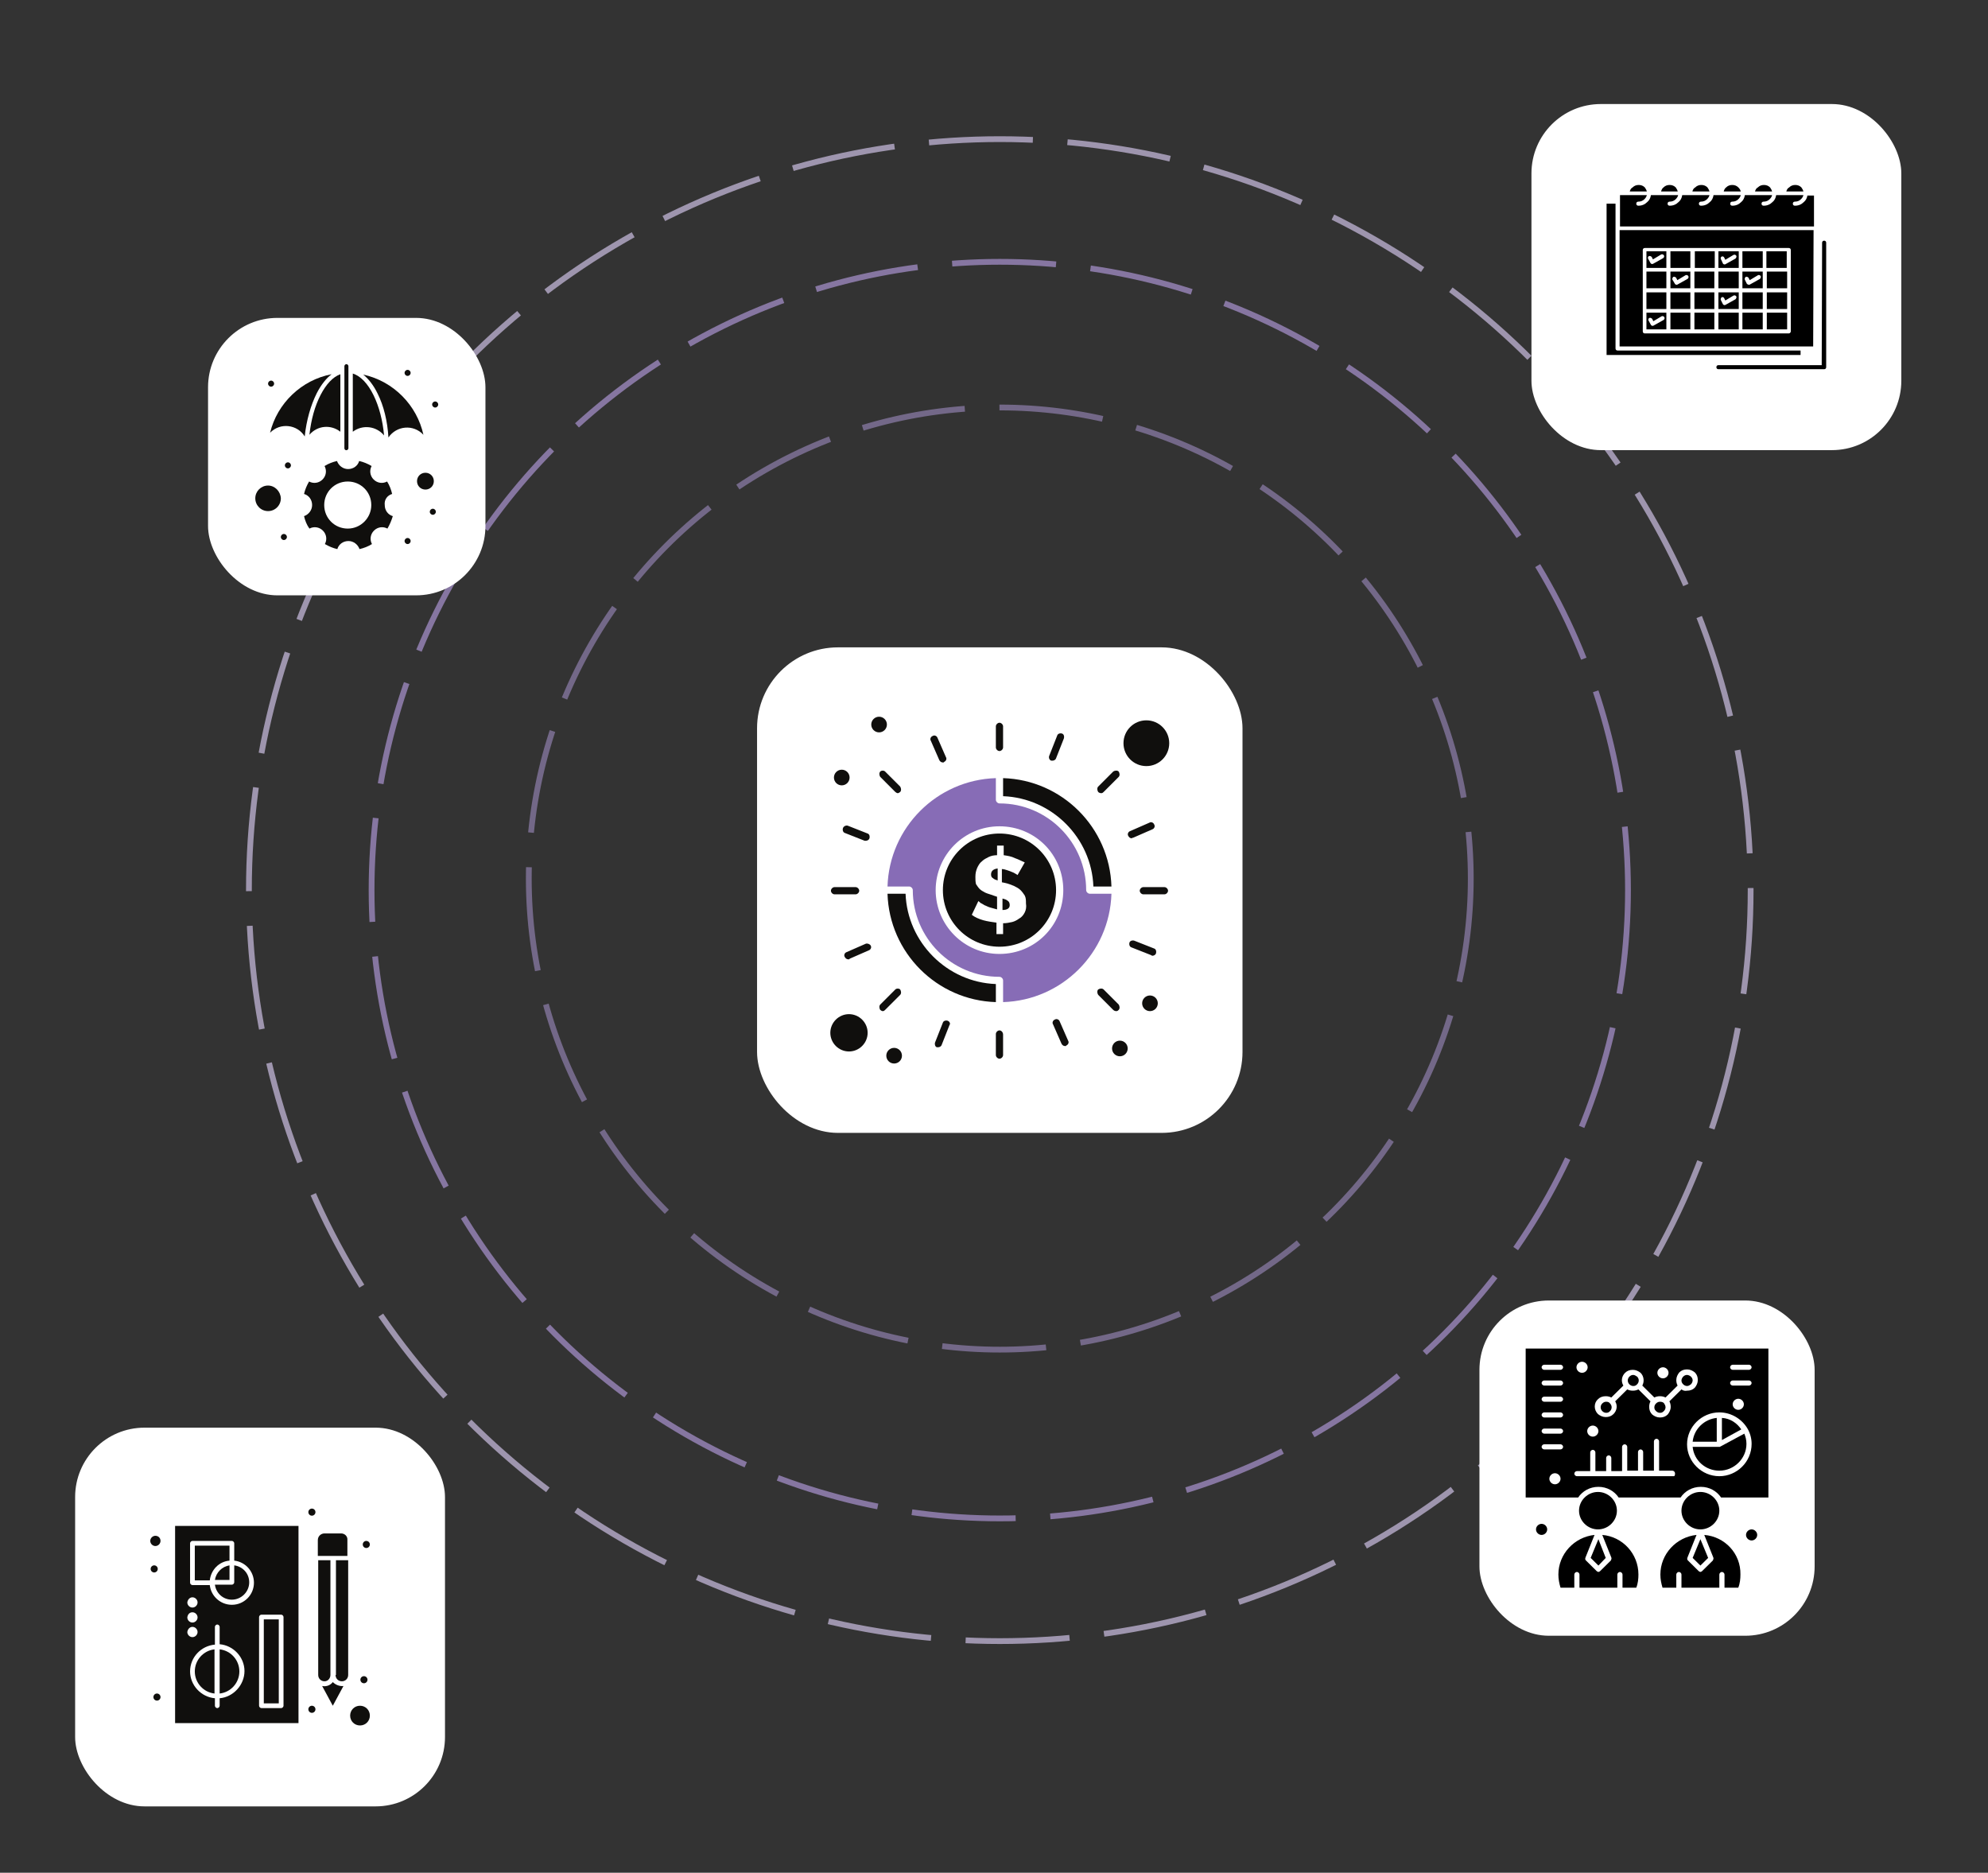 <svg width="344" height="324" viewBox="0 0 344 324" fill="none" xmlns="http://www.w3.org/2000/svg">
<rect x="0" y="0" width="344" height="324" fill="#333333" stroke="none"/>
<mask id="mask0_3251_13481" style="mask-type:alpha" maskUnits="userSpaceOnUse" x="0" y="0" width="344" height="324">
<rect width="344" height="324" fill="#D9D9D9"/>
</mask>
<g mask="url(#mask0_3251_13481)">
<circle opacity="0.68" cx="173" cy="153.999" r="108.703" stroke="#AD96D5" stroke-dasharray="18 6"/>
<circle opacity="0.68" cx="173" cy="152" r="81.5" stroke="#9281B0" stroke-dasharray="18 6"/>
<circle opacity="0.68" cx="130.428" cy="130.428" r="129.928" transform="matrix(1 0 3.46527e-06 1 42.571 23.572)" stroke="#D1C4E8" stroke-dasharray="18 6"/>
<rect x="13" y="247" width="64" height="65.522" rx="12" fill="white"/>
<path d="M33.3 281.466C33.777 281.466 34.187 281.876 34.187 282.353C34.187 282.831 33.777 283.24 33.3 283.24C32.822 283.24 32.413 282.831 32.413 282.353C32.481 281.876 32.822 281.466 33.3 281.466ZM33.3 278.942C33.777 278.942 34.187 279.351 34.187 279.829C34.187 280.307 33.777 280.716 33.3 280.716C32.822 280.716 32.413 280.307 32.413 279.829C32.481 279.283 32.822 278.942 33.3 278.942ZM33.3 276.35C33.777 276.35 34.187 276.759 34.187 277.237C34.187 277.714 33.777 278.123 33.3 278.123C32.822 278.123 32.413 277.714 32.413 277.237C32.481 276.759 32.822 276.35 33.3 276.35ZM32.89 267.003C32.89 266.799 33.095 266.594 33.3 266.594H40.122C40.326 266.594 40.531 266.799 40.531 267.003V270.005C42.441 270.21 43.942 271.847 43.942 273.826C43.942 275.94 42.237 277.646 40.122 277.646C38.143 277.646 36.506 276.145 36.301 274.235H33.3C33.095 274.235 32.89 274.03 32.89 273.826V267.003ZM44.829 279.761C44.829 279.556 45.034 279.351 45.238 279.351H48.649C48.854 279.351 49.059 279.556 49.059 279.761V295.111C49.059 295.315 48.854 295.52 48.649 295.52H45.238C45.034 295.52 44.829 295.315 44.829 295.111V279.761ZM38.007 293.814V295.111C38.007 295.315 37.802 295.52 37.597 295.52C37.393 295.52 37.188 295.315 37.188 295.111V293.814C34.8 293.61 32.89 291.563 32.89 289.175C32.89 286.719 34.8 284.741 37.188 284.536V281.466C37.188 281.262 37.393 281.057 37.597 281.057C37.802 281.057 38.007 281.262 38.007 281.466V284.468C40.395 284.673 42.305 286.719 42.305 289.107C42.305 291.495 40.395 293.61 38.007 293.814ZM30.298 298.112H51.651V264.002H30.298V298.112Z" fill="#100F0D"/>
<path d="M40.122 276.759C41.759 276.759 43.124 275.394 43.124 273.757C43.124 272.256 42.032 271.028 40.531 270.824V273.757C40.531 273.962 40.327 274.166 40.122 274.166H37.188C37.393 275.667 38.621 276.759 40.122 276.759Z" fill="#100F0D"/>
<path d="M39.712 270.006V267.414H33.709V273.417H36.301C36.506 271.575 37.939 270.142 39.712 270.006Z" fill="#100F0D"/>
<path d="M37.188 273.348H39.713V270.823C38.416 271.028 37.393 272.051 37.188 273.348Z" fill="#100F0D"/>
<path d="M26.887 265.707C26.409 265.707 26 266.116 26 266.594C26 267.071 26.409 267.48 26.887 267.48C27.364 267.48 27.774 267.071 27.774 266.594C27.774 266.048 27.364 265.707 26.887 265.707Z" fill="#100F0D"/>
<path d="M45.648 280.169H48.24V294.7H45.648V280.169Z" fill="#100F0D"/>
<path d="M38.008 285.355V292.996C39.918 292.791 41.419 291.154 41.419 289.176C41.419 287.197 39.918 285.56 38.008 285.355Z" fill="#100F0D"/>
<path d="M33.709 289.176C33.709 291.154 35.21 292.791 37.12 292.996V285.355C35.21 285.56 33.709 287.197 33.709 289.176Z" fill="#100F0D"/>
<path d="M62.294 295.111C61.339 295.111 60.589 295.862 60.589 296.817C60.589 297.772 61.339 298.522 62.294 298.522C63.249 298.522 64 297.772 64 296.817C64 295.862 63.249 295.111 62.294 295.111Z" fill="#100F0D"/>
<path d="M59.02 265.298H56.155C55.541 265.298 54.995 265.775 54.995 266.458V269.187H60.112V266.458C60.18 265.775 59.634 265.298 59.02 265.298Z" fill="#100F0D"/>
<path d="M58.065 289.789C58.065 290.403 58.542 290.881 59.156 290.881C59.77 290.881 60.248 290.403 60.248 289.789V269.937H58.133V289.789H58.065Z" fill="#100F0D"/>
<path d="M57.587 291.017C57.178 291.563 56.496 291.836 55.745 291.699L57.587 295.11L59.429 291.699C58.747 291.768 58.065 291.495 57.587 291.017Z" fill="#100F0D"/>
<path d="M57.177 289.789V269.937H55.062V289.789C55.062 290.403 55.54 290.881 56.154 290.881C56.768 290.881 57.177 290.335 57.177 289.789Z" fill="#100F0D"/>
<path d="M63.386 266.594C63.724 266.594 63.999 266.869 63.999 267.208C63.999 267.547 63.724 267.822 63.386 267.822C63.046 267.822 62.772 267.547 62.772 267.208C62.772 266.869 63.046 266.594 63.386 266.594Z" fill="#100F0D"/>
<path d="M62.976 289.994C63.315 289.994 63.59 290.269 63.59 290.608C63.59 290.947 63.315 291.222 62.976 291.222C62.637 291.222 62.362 290.947 62.362 290.608C62.362 290.269 62.637 289.994 62.976 289.994Z" fill="#100F0D"/>
<path d="M53.971 261.001C54.31 261.001 54.585 261.275 54.585 261.615C54.585 261.954 54.31 262.229 53.971 262.229C53.632 262.229 53.357 261.954 53.357 261.615C53.357 261.275 53.632 261.001 53.971 261.001Z" fill="#100F0D"/>
<path d="M26.683 270.824C27.022 270.824 27.297 271.099 27.297 271.438C27.297 271.777 27.022 272.052 26.683 272.052C26.344 272.052 26.069 271.777 26.069 271.438C26.069 271.099 26.344 270.824 26.683 270.824Z" fill="#100F0D"/>
<path d="M27.16 292.996C27.499 292.996 27.774 293.271 27.774 293.61C27.774 293.949 27.499 294.224 27.16 294.224C26.821 294.224 26.546 293.949 26.546 293.61C26.546 293.271 26.821 292.996 27.16 292.996Z" fill="#100F0D"/>
<path d="M53.971 295.111C54.31 295.111 54.585 295.386 54.585 295.725C54.585 296.064 54.31 296.339 53.971 296.339C53.632 296.339 53.357 296.064 53.357 295.725C53.357 295.386 53.632 295.111 53.971 295.111Z" fill="#100F0D"/>
<rect x="256" y="225" width="58" height="58" rx="12" fill="white"/>
<path d="M282.616 237.878C282.393 237.878 282.17 237.952 281.946 238.172C281.574 238.541 281.574 239.129 281.946 239.498C282.095 239.645 282.319 239.792 282.616 239.792C282.914 239.792 283.064 239.718 283.286 239.498C283.659 239.129 283.659 238.541 283.286 238.172C283.064 238.025 282.84 237.878 282.616 237.878Z" fill="black"/>
<path d="M287.234 242.517C287.011 242.517 286.787 242.59 286.564 242.811C286.414 242.958 286.266 243.179 286.266 243.474C286.266 243.768 286.34 243.915 286.564 244.136C286.712 244.283 286.936 244.431 287.234 244.431C287.532 244.431 287.68 244.357 287.904 244.136C288.053 243.989 288.202 243.768 288.202 243.474C288.202 243.179 288.053 242.958 287.904 242.738C287.756 242.59 287.532 242.517 287.234 242.517Z" fill="black"/>
<path d="M294.905 265.558L296.468 269.46C296.543 269.607 296.468 269.828 296.394 269.975L294.532 271.816C294.457 271.889 294.309 271.963 294.234 271.963C294.16 271.963 294.011 271.889 293.936 271.816L292.075 269.975C291.926 269.828 291.926 269.681 292 269.46L293.564 265.558C290.064 265.926 287.309 268.871 287.309 272.404C287.309 273.214 287.457 273.95 287.681 274.687H290.064V272.404C290.064 272.184 290.288 271.963 290.511 271.963C290.735 271.963 290.958 272.184 290.958 272.404V274.687H297.511V272.404C297.511 272.184 297.734 271.963 297.958 271.963C298.181 271.963 298.405 272.184 298.405 272.404V274.687H300.787C301.086 273.95 301.16 273.141 301.16 272.404C301.234 268.797 298.479 265.853 294.905 265.558Z" fill="black"/>
<path d="M297.957 245.314V249.142L301.308 247.301C300.563 246.197 299.372 245.387 297.957 245.314Z" fill="black"/>
<path d="M277.926 242.517C277.702 242.517 277.48 242.59 277.256 242.811C276.883 243.179 276.883 243.768 277.256 244.136C277.405 244.283 277.628 244.431 277.926 244.431C278.224 244.431 278.373 244.357 278.596 244.136C278.968 243.768 278.968 243.179 278.596 242.811C278.447 242.59 278.224 242.517 277.926 242.517Z" fill="black"/>
<path d="M292.596 239.498C292.744 239.35 292.893 239.056 292.893 238.835C292.893 238.614 292.819 238.393 292.596 238.172C292.447 238.025 292.148 237.878 291.925 237.878C291.702 237.878 291.478 237.952 291.255 238.172C291.106 238.32 290.957 238.614 290.957 238.835C290.957 239.056 291.031 239.277 291.255 239.498C291.404 239.645 291.627 239.792 291.925 239.792C292.223 239.792 292.372 239.645 292.596 239.498Z" fill="black"/>
<path d="M297.064 245.313C294.905 245.534 293.117 247.227 292.894 249.436H297.064V245.313Z" fill="black"/>
<path d="M297.734 250.245C297.66 250.319 297.66 250.245 297.734 250.245C297.66 250.319 297.585 250.319 297.585 250.319H297.511H292.894C293.117 252.675 295.128 254.441 297.511 254.441C300.042 254.441 302.202 252.38 302.202 249.804C302.202 249.141 302.053 248.552 301.83 248.037L297.734 250.245Z" fill="black"/>
<path d="M297.51 261.362C297.51 259.595 296.021 258.123 294.234 258.123C292.447 258.123 290.957 259.595 290.957 261.362C290.957 263.128 292.447 264.601 294.234 264.601C296.021 264.601 297.51 263.128 297.51 261.362Z" fill="black"/>
<path d="M294.234 270.858L295.575 269.533L294.234 266.294L292.894 269.533L294.234 270.858Z" fill="black"/>
<path d="M276.586 270.858L277.852 269.533L276.586 266.294L275.245 269.533L276.586 270.858Z" fill="black"/>
<path d="M277.256 265.558L278.819 269.46C278.894 269.607 278.819 269.828 278.745 269.975L276.883 271.816C276.809 271.889 276.659 271.963 276.586 271.963C276.511 271.963 276.362 271.889 276.288 271.816L274.426 269.975C274.277 269.828 274.277 269.681 274.352 269.46L275.915 265.558C272.416 265.926 269.66 268.871 269.66 272.404C269.66 273.214 269.809 273.95 270.033 274.687H272.416V272.404C272.416 272.184 272.639 271.963 272.862 271.963C273.085 271.963 273.309 272.184 273.309 272.404V274.687H279.862V272.404C279.862 272.184 280.085 271.963 280.308 271.963C280.532 271.963 280.755 272.184 280.755 272.404V274.687H283.138C283.437 273.95 283.511 273.141 283.511 272.404C283.511 268.797 280.755 265.853 277.256 265.558Z" fill="black"/>
<path d="M266.755 263.643C266.234 263.643 265.787 264.084 265.787 264.6C265.787 265.115 266.234 265.557 266.755 265.557C267.276 265.557 267.724 265.115 267.724 264.6C267.724 264.084 267.276 263.643 266.755 263.643Z" fill="black"/>
<path d="M279.787 261.362C279.787 259.595 278.297 258.123 276.51 258.123C274.723 258.123 273.233 259.595 273.233 261.362C273.233 263.128 274.723 264.601 276.51 264.601C278.297 264.601 279.787 263.128 279.787 261.362Z" fill="black"/>
<path d="M302.649 236.995H299.819C299.596 236.995 299.373 236.774 299.373 236.553C299.373 236.332 299.596 236.111 299.819 236.111H302.649C302.873 236.111 303.096 236.332 303.096 236.553C303.096 236.774 302.873 236.995 302.649 236.995ZM302.649 239.719H299.819C299.596 239.719 299.373 239.498 299.373 239.277C299.373 239.056 299.596 238.835 299.819 238.835H302.649C302.873 238.835 303.096 239.056 303.096 239.277C303.096 239.498 302.873 239.719 302.649 239.719ZM299.819 242.958C299.819 242.442 300.266 242.001 300.787 242.001C301.309 242.001 301.755 242.442 301.755 242.958C301.755 243.473 301.309 243.915 300.787 243.915C300.266 243.915 299.819 243.473 299.819 242.958ZM297.511 255.398C294.457 255.398 291.926 252.895 291.926 249.877C291.926 246.859 294.457 244.356 297.511 244.356C299.596 244.356 301.458 245.534 302.425 247.227C302.873 248.037 303.096 248.92 303.096 249.804C303.096 252.895 300.564 255.398 297.511 255.398ZM290.958 240.381L288.872 242.442C289.022 242.737 289.096 243.031 289.096 243.399C289.096 243.915 288.872 244.356 288.575 244.724C288.202 245.092 287.756 245.24 287.234 245.24C286.713 245.24 286.266 245.019 285.894 244.724C285.522 244.356 285.372 243.915 285.372 243.399C285.372 243.031 285.447 242.737 285.596 242.442L283.511 240.381C283.213 240.528 282.915 240.602 282.544 240.602C282.171 240.602 281.873 240.528 281.575 240.381L279.49 242.442C279.937 243.178 279.787 244.062 279.192 244.651C278.819 245.019 278.373 245.166 277.852 245.166C277.331 245.166 276.883 244.945 276.511 244.651C275.767 243.915 275.767 242.737 276.511 242.074C276.883 241.706 277.331 241.559 277.852 241.559C278.224 241.559 278.522 241.632 278.819 241.78L280.905 239.719C280.458 238.982 280.607 238.099 281.202 237.51C281.575 237.142 282.022 236.995 282.544 236.995C283.065 236.995 283.511 237.216 283.883 237.51C284.48 238.099 284.553 239.056 284.181 239.719L286.266 241.78C286.564 241.632 286.862 241.559 287.234 241.559C287.607 241.559 287.905 241.632 288.202 241.78L290.288 239.719C290.138 239.424 290.064 239.13 290.064 238.762C290.064 238.246 290.288 237.805 290.585 237.436C290.958 237.068 291.404 236.921 291.926 236.921C292.448 236.921 292.894 237.142 293.266 237.436C293.639 237.805 293.787 238.246 293.787 238.762C293.787 239.277 293.564 239.719 293.266 240.087C292.894 240.455 292.448 240.602 291.926 240.602C291.553 240.675 291.256 240.602 290.958 240.381ZM289.617 255.398H272.862C272.639 255.398 272.416 255.178 272.416 254.957C272.416 254.736 272.639 254.515 272.862 254.515H275.17V251.276C275.17 251.055 275.394 250.834 275.617 250.834C275.841 250.834 276.064 251.055 276.064 251.276V254.515H277.926V252.233C277.926 252.012 278.149 251.791 278.373 251.791C278.596 251.791 278.819 252.012 278.819 252.233V254.515H280.681V250.319C280.681 250.098 280.905 249.877 281.128 249.877C281.351 249.877 281.575 250.098 281.575 250.319V254.441H283.437V251.202C283.437 250.982 283.659 250.761 283.883 250.761C284.107 250.761 284.33 250.982 284.33 251.202V254.441H286.192V249.362C286.192 249.141 286.415 248.92 286.639 248.92C286.862 248.92 287.086 249.141 287.086 249.362V254.441H289.393C289.617 254.441 289.841 254.662 289.841 254.883C289.841 255.104 289.841 255.398 289.617 255.398ZM270.033 236.995H267.203C266.979 236.995 266.755 236.774 266.755 236.553C266.755 236.332 266.979 236.111 267.203 236.111H270.033C270.256 236.111 270.479 236.332 270.479 236.553C270.479 236.774 270.256 236.995 270.033 236.995ZM270.033 239.719H267.203C266.979 239.719 266.755 239.498 266.755 239.277C266.755 239.056 266.979 238.835 267.203 238.835H270.033C270.256 238.835 270.479 239.056 270.479 239.277C270.479 239.498 270.256 239.719 270.033 239.719ZM270.033 242.516H267.203C266.979 242.516 266.755 242.295 266.755 242.074C266.755 241.853 266.979 241.632 267.203 241.632H270.033C270.256 241.632 270.479 241.853 270.479 242.074C270.479 242.295 270.256 242.516 270.033 242.516ZM270.033 245.24H267.203C266.979 245.24 266.755 245.019 266.755 244.798C266.755 244.577 266.979 244.356 267.203 244.356H270.033C270.256 244.356 270.479 244.577 270.479 244.798C270.479 245.019 270.256 245.24 270.033 245.24ZM270.033 248.037H267.203C266.979 248.037 266.755 247.816 266.755 247.595C266.755 247.374 266.979 247.154 267.203 247.154H270.033C270.256 247.154 270.479 247.374 270.479 247.595C270.479 247.816 270.256 248.037 270.033 248.037ZM270.033 250.761H267.203C266.979 250.761 266.755 250.54 266.755 250.319C266.755 250.098 266.979 249.877 267.203 249.877H270.033C270.256 249.877 270.479 250.098 270.479 250.319C270.479 250.54 270.256 250.761 270.033 250.761ZM269.064 256.797C268.543 256.797 268.097 256.355 268.097 255.84C268.097 255.325 268.543 254.883 269.064 254.883C269.585 254.883 270.033 255.325 270.033 255.84C270.033 256.355 269.585 256.797 269.064 256.797ZM273.755 235.596C274.277 235.596 274.724 236.038 274.724 236.553C274.724 237.068 274.277 237.51 273.755 237.51C273.234 237.51 272.788 237.068 272.788 236.553C272.788 236.038 273.234 235.596 273.755 235.596ZM275.617 246.638C276.138 246.638 276.586 247.08 276.586 247.595C276.586 248.111 276.138 248.552 275.617 248.552C275.096 248.552 274.649 248.111 274.649 247.595C274.649 247.08 275.096 246.638 275.617 246.638ZM287.756 236.553C288.277 236.553 288.723 236.995 288.723 237.51C288.723 238.025 288.277 238.467 287.756 238.467C287.234 238.467 286.787 238.025 286.787 237.51C286.787 236.995 287.234 236.553 287.756 236.553ZM264 233.314V259.079H273.085C273.83 257.975 275.096 257.239 276.586 257.239C278.074 257.239 279.341 257.975 280.086 259.079H290.809C291.553 257.975 292.819 257.239 294.309 257.239C295.798 257.239 297.064 257.975 297.809 259.079H306V233.314H264Z" fill="black"/>
<path d="M303.096 264.601C302.575 264.601 302.128 265.042 302.128 265.558C302.128 266.073 302.575 266.515 303.096 266.515C303.618 266.515 304.064 266.073 304.064 265.558C304.064 265.042 303.618 264.601 303.096 264.601Z" fill="black"/>
<rect x="131" y="112" width="84" height="84" rx="14" fill="white"/>
<path d="M173.573 137.749C182.011 138.062 188.886 144.937 189.198 153.374H192.323C192.011 143.166 183.781 134.937 173.573 134.624V137.749Z" fill="#100F0D"/>
<path d="M177.323 157.855C177.114 158.271 176.802 158.688 176.385 158.896C175.969 159.209 175.552 159.417 175.135 159.521C174.614 159.625 174.198 159.73 173.573 159.73V161.605H172.427V159.625C171.698 159.521 170.865 159.417 170.135 159.209C169.406 159 168.677 158.688 168.156 158.271L169.302 155.875C169.302 155.98 169.51 155.98 169.615 156.188C169.823 156.292 170.031 156.396 170.344 156.605C170.656 156.709 170.969 156.917 171.385 157.021C171.802 157.125 172.115 157.23 172.531 157.334V155.146L171.906 154.938C171.385 154.73 170.865 154.625 170.448 154.417C170.031 154.209 169.719 154 169.51 153.792C169.302 153.584 169.094 153.271 168.885 152.959C168.781 152.542 168.781 152.125 168.781 151.709C168.781 151.084 168.885 150.667 169.094 150.146C169.302 149.73 169.51 149.313 169.927 149C170.24 148.688 170.656 148.48 171.073 148.271C171.49 148.063 172.01 147.959 172.531 147.959V146.292H173.677V147.959C174.406 148.063 175.031 148.167 175.656 148.48C176.281 148.688 176.802 149 177.323 149.209L176.073 151.396C176.073 151.396 175.969 151.292 175.76 151.188C175.552 151.084 175.448 150.98 175.135 150.875C174.927 150.771 174.614 150.667 174.302 150.563C173.989 150.459 173.677 150.355 173.364 150.355V152.646L173.885 152.75C174.406 152.855 174.927 153.063 175.448 153.271C175.864 153.48 176.281 153.688 176.594 154C176.906 154.313 177.114 154.625 177.323 154.938C177.531 155.355 177.531 155.771 177.531 156.292C177.635 156.917 177.531 157.438 177.323 157.855ZM172.948 144.209C167.531 144.209 163.156 148.584 163.156 154C163.156 159.417 167.531 163.792 172.948 163.792C178.364 163.792 182.739 159.417 182.739 154C182.739 148.584 178.364 144.209 172.948 144.209Z" fill="#100F0D"/>
<path d="M174.406 155.875C174.198 155.667 173.885 155.563 173.469 155.458V157.438C174.302 157.438 174.719 157.125 174.719 156.604C174.719 156.292 174.615 155.979 174.406 155.875Z" fill="#100F0D"/>
<path d="M172.948 165.041C166.802 165.041 161.907 160.041 161.907 153.999C161.907 147.958 166.802 142.958 172.948 142.958C179.094 142.958 183.99 147.853 183.99 153.999C183.99 160.145 179.094 165.041 172.948 165.041ZM188.573 154.624C188.26 154.624 187.948 154.312 187.948 153.999C187.948 145.77 181.281 138.999 172.948 138.999C172.636 138.999 172.323 138.687 172.323 138.374V134.624C162.115 134.937 153.886 143.166 153.573 153.374H157.323C157.636 153.374 157.948 153.687 157.948 153.999C157.948 162.228 164.615 168.999 172.948 168.999C173.261 168.999 173.573 169.312 173.573 169.624V173.374C183.781 173.062 192.01 164.832 192.323 154.624H188.573Z" fill="#876CB6"/>
<path d="M172.323 170.249C163.886 169.937 157.011 163.062 156.698 154.624H153.573C153.886 164.832 162.115 173.062 172.323 173.374V170.249Z" fill="#100F0D"/>
<path d="M171.489 151.292C171.489 151.605 171.593 151.813 171.802 151.917C172.01 152.126 172.323 152.23 172.635 152.334V150.251C171.906 150.355 171.489 150.667 171.489 151.292Z" fill="#100F0D"/>
<path d="M172.947 129.938C173.26 129.938 173.572 129.625 173.572 129.313V125.667C173.572 125.354 173.26 125.042 172.947 125.042C172.635 125.042 172.322 125.354 172.322 125.667V129.313C172.322 129.625 172.635 129.938 172.947 129.938Z" fill="#100F0D"/>
<path d="M172.947 178.269C172.635 178.269 172.322 178.582 172.322 178.894V182.54C172.322 182.853 172.635 183.165 172.947 183.165C173.26 183.165 173.572 182.853 173.572 182.54V178.998C173.572 178.582 173.26 178.269 172.947 178.269Z" fill="#100F0D"/>
<path d="M190.552 137.229C190.76 137.229 190.865 137.125 190.969 137.021L193.573 134.417C193.781 134.209 193.781 133.792 193.573 133.48C193.365 133.271 192.948 133.271 192.635 133.48L190.031 136.084C189.823 136.292 189.823 136.709 190.031 137.021C190.135 137.125 190.344 137.229 190.552 137.229Z" fill="#100F0D"/>
<path d="M154.927 171.187L152.323 173.791C152.115 173.999 152.115 174.416 152.323 174.728C152.427 174.832 152.636 174.937 152.74 174.937C152.948 174.937 153.052 174.832 153.157 174.728L155.761 172.124C155.969 171.916 155.969 171.499 155.761 171.187C155.552 170.978 155.136 170.978 154.927 171.187Z" fill="#100F0D"/>
<path d="M201.49 153.48H197.844C197.531 153.48 197.219 153.792 197.219 154.104C197.219 154.417 197.531 154.729 197.844 154.729H201.49C201.802 154.729 202.115 154.417 202.115 154.104C202.115 153.792 201.802 153.48 201.49 153.48Z" fill="#100F0D"/>
<path d="M144.406 154.729H148.052C148.365 154.729 148.677 154.417 148.677 154.104C148.677 153.792 148.365 153.48 148.052 153.48H144.406C144.094 153.48 143.781 153.792 143.781 154.104C143.781 154.417 144.094 154.729 144.406 154.729Z" fill="#100F0D"/>
<path d="M193.156 174.937C193.365 174.937 193.469 174.832 193.573 174.728C193.781 174.52 193.781 174.103 193.573 173.791L190.969 171.187C190.76 170.978 190.344 170.978 190.031 171.187C189.823 171.395 189.823 171.812 190.031 172.124L192.635 174.728C192.74 174.832 192.948 174.937 193.156 174.937Z" fill="#100F0D"/>
<path d="M152.323 133.48C152.115 133.688 152.115 134.105 152.323 134.417L154.927 137.021C155.032 137.125 155.24 137.229 155.344 137.229C155.448 137.229 155.657 137.125 155.761 137.021C155.969 136.813 155.969 136.396 155.761 136.084L153.157 133.48C152.948 133.271 152.532 133.271 152.323 133.48Z" fill="#100F0D"/>
<path d="M181.906 131.604C182.01 131.604 182.114 131.604 182.114 131.604C182.323 131.604 182.635 131.499 182.739 131.187L184.094 127.749C184.198 127.437 184.094 127.02 183.781 126.916C183.469 126.812 183.052 126.916 182.948 127.229L181.594 130.666C181.385 131.083 181.594 131.499 181.906 131.604Z" fill="#100F0D"/>
<path d="M163.989 176.603C163.677 176.499 163.26 176.603 163.156 176.916L161.802 180.353C161.698 180.666 161.802 181.082 162.114 181.187C162.218 181.187 162.323 181.187 162.323 181.187C162.531 181.187 162.843 181.082 162.948 180.77L164.302 177.332C164.51 177.124 164.302 176.707 163.989 176.603Z" fill="#100F0D"/>
<path d="M196.072 144.938L199.406 143.48C199.718 143.375 199.927 142.959 199.718 142.646C199.614 142.334 199.197 142.125 198.885 142.334L195.552 143.792C195.239 143.896 195.031 144.313 195.239 144.625C195.343 144.834 195.552 145.042 195.864 145.042C195.864 144.938 195.968 144.938 196.072 144.938Z" fill="#100F0D"/>
<path d="M149.822 163.27L146.489 164.729C146.177 164.833 145.968 165.249 146.177 165.562C146.281 165.77 146.489 165.979 146.802 165.979C146.906 165.979 147.01 165.979 147.01 165.874L150.343 164.416C150.656 164.312 150.864 163.895 150.656 163.583C150.552 163.374 150.135 163.166 149.822 163.27Z" fill="#100F0D"/>
<path d="M199.406 165.354C199.614 165.354 199.926 165.25 200.031 164.938C200.135 164.625 200.031 164.209 199.718 164.105L196.281 162.75C195.968 162.646 195.551 162.75 195.447 163.063C195.343 163.375 195.447 163.792 195.76 163.896L199.197 165.25C199.301 165.354 199.406 165.354 199.406 165.354Z" fill="#100F0D"/>
<path d="M145.864 143.271C145.76 143.583 145.864 144 146.177 144.104L149.614 145.458C149.718 145.458 149.823 145.458 149.823 145.458C150.031 145.458 150.343 145.354 150.448 145.041C150.552 144.729 150.448 144.312 150.135 144.208L146.698 142.854C146.385 142.75 145.968 142.958 145.864 143.271Z" fill="#100F0D"/>
<path d="M183.364 176.708C183.26 176.395 182.844 176.187 182.531 176.395C182.219 176.499 182.01 176.916 182.219 177.229L183.677 180.562C183.781 180.77 183.989 180.979 184.302 180.979C184.406 180.979 184.51 180.979 184.51 180.874C184.823 180.77 185.031 180.354 184.823 180.041L183.364 176.708Z" fill="#100F0D"/>
<path d="M162.531 131.499C162.636 131.708 162.844 131.916 163.156 131.916C163.261 131.916 163.365 131.916 163.365 131.812C163.677 131.708 163.886 131.291 163.677 130.979L162.219 127.645C162.115 127.333 161.698 127.124 161.386 127.333C161.073 127.437 160.865 127.854 161.073 128.166L162.531 131.499Z" fill="#100F0D"/>
<path d="M198.989 172.228C199.737 172.228 200.343 172.835 200.343 173.582C200.343 174.33 199.737 174.937 198.989 174.937C198.241 174.937 197.635 174.33 197.635 173.582C197.635 172.835 198.241 172.228 198.989 172.228Z" fill="#100F0D"/>
<path d="M154.718 181.292C155.466 181.292 156.073 181.898 156.073 182.646C156.073 183.394 155.466 184 154.718 184C153.971 184 153.364 183.394 153.364 182.646C153.364 181.898 153.971 181.292 154.718 181.292Z" fill="#100F0D"/>
<path d="M193.781 180.041C194.529 180.041 195.135 180.648 195.135 181.395C195.135 182.143 194.529 182.749 193.781 182.749C193.033 182.749 192.427 182.143 192.427 181.395C192.427 180.648 193.033 180.041 193.781 180.041Z" fill="#100F0D"/>
<path d="M152.115 124C152.863 124 153.469 124.606 153.469 125.354C153.469 126.102 152.863 126.708 152.115 126.708C151.367 126.708 150.761 126.102 150.761 125.354C150.761 124.606 151.367 124 152.115 124Z" fill="#100F0D"/>
<path d="M145.657 133.166C146.405 133.166 147.011 133.773 147.011 134.52C147.011 135.268 146.405 135.874 145.657 135.874C144.909 135.874 144.303 135.268 144.303 134.52C144.303 133.773 144.909 133.166 145.657 133.166Z" fill="#100F0D"/>
<path d="M146.906 175.458C145.135 175.458 143.677 176.916 143.677 178.687C143.677 180.458 145.135 181.916 146.906 181.916C148.677 181.916 150.135 180.458 150.135 178.687C150.135 176.916 148.677 175.458 146.906 175.458Z" fill="#100F0D"/>
<path d="M198.364 132.542C200.551 132.542 202.322 130.771 202.322 128.584C202.322 126.396 200.551 124.625 198.364 124.625C196.176 124.625 194.405 126.396 194.405 128.584C194.405 130.771 196.176 132.542 198.364 132.542Z" fill="#100F0D"/>
<rect x="265" y="18" width="64" height="59.877" rx="12" fill="white"/>
<path fill-rule="evenodd" clip-rule="evenodd" d="M311.567 60.641H279.9C279.688 60.641 279.548 60.501 279.548 60.289V39.53V35.237H278V61.415H311.567V60.641ZM315.296 41.993C315.296 41.782 315.437 41.641 315.648 41.641C315.859 41.641 316 41.782 316 41.993V63.526C316 63.737 315.859 63.878 315.648 63.878H297.352C297.14 63.878 297 63.737 297 63.526C297 63.315 297.14 63.174 297.352 63.174H315.225L315.296 41.993ZM285.248 55.433C285.177 55.293 285.248 55.082 285.389 55.011C285.53 54.941 285.74 55.011 285.881 55.152L286.092 55.574L287.5 54.73C287.641 54.66 287.852 54.66 287.993 54.871C288.063 55.011 288.063 55.222 287.852 55.363L286.092 56.348C285.952 56.419 285.74 56.348 285.671 56.207L285.248 55.433ZM297.774 44.807C297.704 44.667 297.774 44.456 297.915 44.385C298.056 44.315 298.266 44.385 298.337 44.526L298.548 44.948L299.955 44.104C300.096 44.033 300.307 44.033 300.448 44.245C300.518 44.385 300.448 44.597 300.307 44.737L298.548 45.722C298.408 45.793 298.196 45.722 298.126 45.581L297.774 44.807ZM301.926 48.396C301.856 48.256 301.926 48.045 302.067 47.904C302.208 47.834 302.418 47.904 302.559 48.045L302.771 48.467L304.178 47.622C304.318 47.552 304.53 47.552 304.67 47.763C304.741 47.904 304.67 48.115 304.53 48.256L302.771 49.241C302.629 49.311 302.418 49.241 302.277 49.101L301.926 48.396ZM297.774 51.915C297.704 51.775 297.774 51.563 297.915 51.422C298.056 51.352 298.266 51.422 298.337 51.563L298.548 51.985L299.955 51.141C300.096 51.07 300.307 51.07 300.448 51.282C300.518 51.422 300.448 51.633 300.307 51.775L298.548 52.759C298.408 52.83 298.196 52.759 298.126 52.619L297.774 51.915ZM289.4 48.396C289.33 48.256 289.4 48.045 289.54 47.904C289.682 47.834 289.893 47.904 290.034 48.045L290.244 48.467L291.652 47.622C291.792 47.552 292.004 47.552 292.144 47.763C292.215 47.904 292.215 48.115 292.004 48.256L290.244 49.241C290.103 49.311 289.893 49.241 289.822 49.101L289.4 48.396ZM285.177 44.737C285.107 44.597 285.177 44.385 285.319 44.315C285.459 44.245 285.671 44.315 285.812 44.456L286.022 44.878L287.43 44.033C287.571 43.963 287.781 43.963 287.922 44.174C287.993 44.315 287.993 44.526 287.781 44.667L286.022 45.652C285.881 45.722 285.671 45.652 285.6 45.512L285.177 44.737ZM309.526 57.686H305.374H301.222H297.07H292.918H288.767H284.615C284.404 57.686 284.263 57.545 284.263 57.334V53.815V50.297V46.778V43.259C284.263 43.049 284.404 42.908 284.615 42.908H288.767H292.918H297.07H301.222H305.374H309.526C309.737 42.908 309.877 43.049 309.877 43.259V46.778V50.297V53.815V57.334C309.877 57.474 309.737 57.686 309.526 57.686ZM305.726 56.982H309.244V54.097H305.726V56.982ZM301.503 56.982H305.022V54.097H301.503V56.982ZM297.352 56.982H300.87V54.097H297.352V56.982ZM293.2 56.982H296.648V54.097H293.2V56.982ZM289.048 56.982H292.496V54.097H289.048V56.982ZM284.896 56.982H288.345V54.097H284.896V56.982ZM305.726 53.463H309.244V50.578H305.726V53.463ZM301.503 53.463H305.022V50.578H301.503V53.463ZM297.352 53.463H300.87V50.578H297.352V53.463ZM293.2 53.463H296.648V50.578H293.2V53.463ZM289.048 53.463H292.496V50.578H289.048V53.463ZM284.896 50.578V53.463H288.345V50.578H284.896ZM305.726 49.875H309.244V46.989H305.726V49.875ZM301.503 49.875H305.022V46.989H301.503V49.875ZM297.352 49.875H300.87V46.989H297.352V49.875ZM293.2 49.875H296.648V46.989H293.2V49.875ZM289.048 49.875H292.496V46.989H289.048V49.875ZM284.896 49.875H288.345V46.989H284.896V49.875ZM309.174 43.471H305.655V46.356H309.174V43.471ZM305.022 43.471H301.503V46.356H305.022V43.471ZM300.87 43.471H297.352V46.356H300.87V43.471ZM296.719 43.471H293.27V46.356H296.719V43.471ZM292.496 43.471H289.048V46.356H292.496V43.471ZM288.345 43.471H284.896V46.356H288.345V43.471ZM309.103 33.126H312.059C311.989 32.845 311.848 32.633 311.707 32.423C311.426 32.141 311.074 32.001 310.652 32.001C310.229 32.001 309.877 32.141 309.596 32.423C309.315 32.563 309.174 32.845 309.103 33.126ZM312.763 33.759C312.692 34.252 312.482 34.674 312.13 34.956C311.707 35.378 311.215 35.589 310.582 35.589C310.37 35.589 310.229 35.448 310.229 35.237C310.229 35.026 310.37 34.886 310.582 34.886C311.003 34.886 311.355 34.745 311.637 34.464C311.848 34.252 311.989 34.041 312.059 33.759H308.752H307.345C307.274 34.252 307.063 34.674 306.711 34.956C306.289 35.378 305.796 35.589 305.163 35.589C304.952 35.589 304.811 35.448 304.811 35.237C304.811 35.026 304.952 34.886 305.163 34.886C305.585 34.886 305.937 34.745 306.219 34.464C306.43 34.252 306.571 34.041 306.64 33.759H303.333H301.926C301.856 34.252 301.644 34.674 301.293 34.956C300.87 35.378 300.378 35.589 299.744 35.589C299.534 35.589 299.393 35.448 299.393 35.237C299.393 35.026 299.534 34.886 299.744 34.886C300.167 34.886 300.518 34.745 300.8 34.464C301.011 34.252 301.151 34.041 301.222 33.759H297.915H296.507C296.437 34.252 296.226 34.674 295.874 34.956C295.452 35.378 294.959 35.589 294.326 35.589C294.115 35.589 293.974 35.448 293.974 35.237C293.974 35.026 294.115 34.886 294.326 34.886C294.748 34.886 295.099 34.745 295.381 34.464C295.592 34.252 295.734 34.041 295.804 33.759H292.496H291.089C291.018 34.252 290.808 34.674 290.456 34.956C290.034 35.378 289.54 35.589 288.907 35.589C288.696 35.589 288.555 35.448 288.555 35.237C288.555 35.026 288.696 34.886 288.907 34.886C289.33 34.886 289.682 34.745 289.963 34.464C290.174 34.252 290.315 34.041 290.385 33.759H287.078H285.671C285.6 34.252 285.389 34.674 285.037 34.956C284.615 35.378 284.123 35.589 283.489 35.589C283.278 35.589 283.137 35.448 283.137 35.237C283.137 35.026 283.278 34.886 283.489 34.886C283.911 34.886 284.263 34.745 284.544 34.464C284.756 34.252 284.896 34.041 284.967 33.759H281.659H280.322V34.886V39.178H313.889V33.83H312.763V33.759ZM303.685 33.126H306.64C306.571 32.845 306.43 32.633 306.289 32.423C306.007 32.141 305.655 32.001 305.233 32.001C304.811 32.001 304.459 32.141 304.178 32.423C303.897 32.563 303.756 32.845 303.685 33.126ZM298.266 33.126H301.222C301.151 32.845 301.011 32.633 300.8 32.423C300.518 32.141 300.167 32.001 299.744 32.001C299.322 32.001 298.97 32.141 298.689 32.423C298.478 32.563 298.337 32.845 298.266 33.126ZM292.849 33.126H295.804C295.734 32.845 295.592 32.633 295.452 32.423C295.171 32.141 294.818 32.001 294.396 32.001C293.974 32.001 293.622 32.141 293.341 32.423C293.059 32.563 292.918 32.845 292.849 33.126ZM287.43 33.126H290.315C290.244 32.845 290.103 32.633 289.963 32.423C289.682 32.141 289.33 32.001 288.907 32.001C288.486 32.001 288.133 32.141 287.852 32.423C287.641 32.563 287.5 32.845 287.43 33.126ZM282.011 33.126H284.967C284.896 32.845 284.756 32.633 284.615 32.423C284.334 32.141 283.982 32.001 283.559 32.001C283.137 32.001 282.785 32.141 282.503 32.423C282.222 32.563 282.082 32.845 282.011 33.126ZM313.819 39.811H280.252V59.937H313.748L313.819 39.811Z" fill="black"/>
<rect x="36" y="55" width="48" height="48" rx="12" fill="white"/>
<path d="M65.353 68.12C66.401 70.215 67.041 72.833 67.215 75.684C68.612 73.647 71.52 73.356 73.266 75.218C72.16 70.156 68.146 65.967 62.852 64.804C63.782 65.56 64.655 66.666 65.353 68.12Z" fill="#100F0D"/>
<path d="M60.175 91.451C57.906 91.451 56.102 89.647 56.102 87.378C56.102 85.109 57.906 83.306 60.175 83.306C62.444 83.306 64.248 85.109 64.248 87.378C64.248 89.589 62.444 91.451 60.175 91.451ZM67.855 85.458C67.68 84.702 67.389 83.946 66.982 83.306C66.226 83.713 65.295 83.597 64.655 82.957C64.015 82.317 63.898 81.386 64.306 80.629C63.608 80.222 62.909 79.931 62.153 79.757C61.92 80.571 61.164 81.153 60.233 81.153C59.36 81.153 58.604 80.571 58.313 79.757C57.557 79.931 56.8 80.222 56.16 80.629C56.568 81.386 56.451 82.317 55.811 82.957C55.171 83.597 54.24 83.713 53.484 83.306C53.077 84.004 52.786 84.702 52.611 85.458C53.426 85.691 54.008 86.447 54.008 87.378C54.008 88.251 53.426 89.007 52.611 89.298C52.786 90.055 53.077 90.811 53.542 91.451C54.299 91.044 55.23 91.16 55.87 91.8C56.509 92.44 56.626 93.371 56.218 94.127C56.917 94.535 57.615 94.826 58.371 95C58.604 94.186 59.36 93.604 60.291 93.604C61.164 93.604 61.92 94.186 62.211 95C62.968 94.826 63.724 94.535 64.364 94.127C63.957 93.371 64.073 92.44 64.713 91.8C65.353 91.16 66.284 91.044 67.04 91.451C67.448 90.753 67.738 90.055 67.971 89.298C67.156 89.066 66.575 88.309 66.575 87.378C66.458 86.447 67.04 85.691 67.855 85.458Z" fill="#100F0D"/>
<path d="M46.386 84.004C45.164 84.004 44.175 84.993 44.175 86.215C44.175 87.437 45.164 88.426 46.386 88.426C47.608 88.426 48.597 87.437 48.597 86.215C48.538 84.993 47.549 84.004 46.386 84.004Z" fill="#100F0D"/>
<path d="M75.069 83.247C75.069 82.432 74.429 81.792 73.615 81.792C72.8 81.792 72.16 82.432 72.16 83.247C72.16 84.061 72.8 84.701 73.615 84.701C74.429 84.701 75.069 84.061 75.069 83.247Z" fill="#100F0D"/>
<path d="M54.822 68.004C55.579 66.549 56.452 65.444 57.383 64.745C52.146 65.734 47.957 69.807 46.735 74.869C48.481 73.065 51.448 73.414 52.728 75.509C53.019 72.716 53.775 70.098 54.822 68.004Z" fill="#100F0D"/>
<path d="M70.531 63.989C70.821 63.989 71.055 64.223 71.055 64.513C71.055 64.802 70.821 65.036 70.531 65.036C70.242 65.036 70.008 64.802 70.008 64.513C70.008 64.223 70.242 63.989 70.531 63.989Z" fill="#100F0D"/>
<path d="M75.302 69.459C75.591 69.459 75.826 69.693 75.826 69.982C75.826 70.271 75.591 70.506 75.302 70.506C75.013 70.506 74.778 70.271 74.778 69.982C74.778 69.693 75.013 69.459 75.302 69.459Z" fill="#100F0D"/>
<path d="M46.909 65.851C47.199 65.851 47.433 66.086 47.433 66.375C47.433 66.664 47.199 66.898 46.909 66.898C46.62 66.898 46.386 66.664 46.386 66.375C46.386 66.086 46.62 65.851 46.909 65.851Z" fill="#100F0D"/>
<path d="M74.895 88.017C75.184 88.017 75.418 88.252 75.418 88.541C75.418 88.83 75.184 89.064 74.895 89.064C74.606 89.064 74.371 88.83 74.371 88.541C74.371 88.252 74.606 88.017 74.895 88.017Z" fill="#100F0D"/>
<path d="M49.819 79.989C50.108 79.989 50.342 80.223 50.342 80.513C50.342 80.802 50.108 81.036 49.819 81.036C49.529 81.036 49.295 80.802 49.295 80.513C49.295 80.223 49.529 79.989 49.819 79.989Z" fill="#100F0D"/>
<path d="M49.121 92.38C49.41 92.38 49.645 92.615 49.645 92.904C49.645 93.193 49.41 93.428 49.121 93.428C48.832 93.428 48.598 93.193 48.598 92.904C48.598 92.615 48.832 92.38 49.121 92.38Z" fill="#100F0D"/>
<path d="M70.531 93.08C70.821 93.08 71.055 93.314 71.055 93.603C71.055 93.892 70.821 94.127 70.531 94.127C70.242 94.127 70.008 93.892 70.008 93.603C70.008 93.314 70.242 93.08 70.531 93.08Z" fill="#100F0D"/>
<path d="M55.462 68.352C54.473 70.272 53.833 72.6 53.542 75.218C54.938 73.589 57.266 73.414 58.895 74.694V64.745C57.615 65.211 56.451 66.433 55.462 68.352Z" fill="#100F0D"/>
<path d="M66.459 75.335C66.226 72.717 65.586 70.331 64.655 68.411C63.666 66.375 62.386 65.037 61.048 64.63V74.695C62.735 73.415 65.121 73.706 66.459 75.335Z" fill="#100F0D"/>
<path d="M59.942 77.894C60.116 77.894 60.291 77.72 60.291 77.545V63.349C60.291 63.175 60.116 63 59.942 63C59.767 63 59.593 63.175 59.593 63.349V77.545C59.593 77.778 59.767 77.894 59.942 77.894Z" fill="#100F0D"/>
</g>
</svg>
